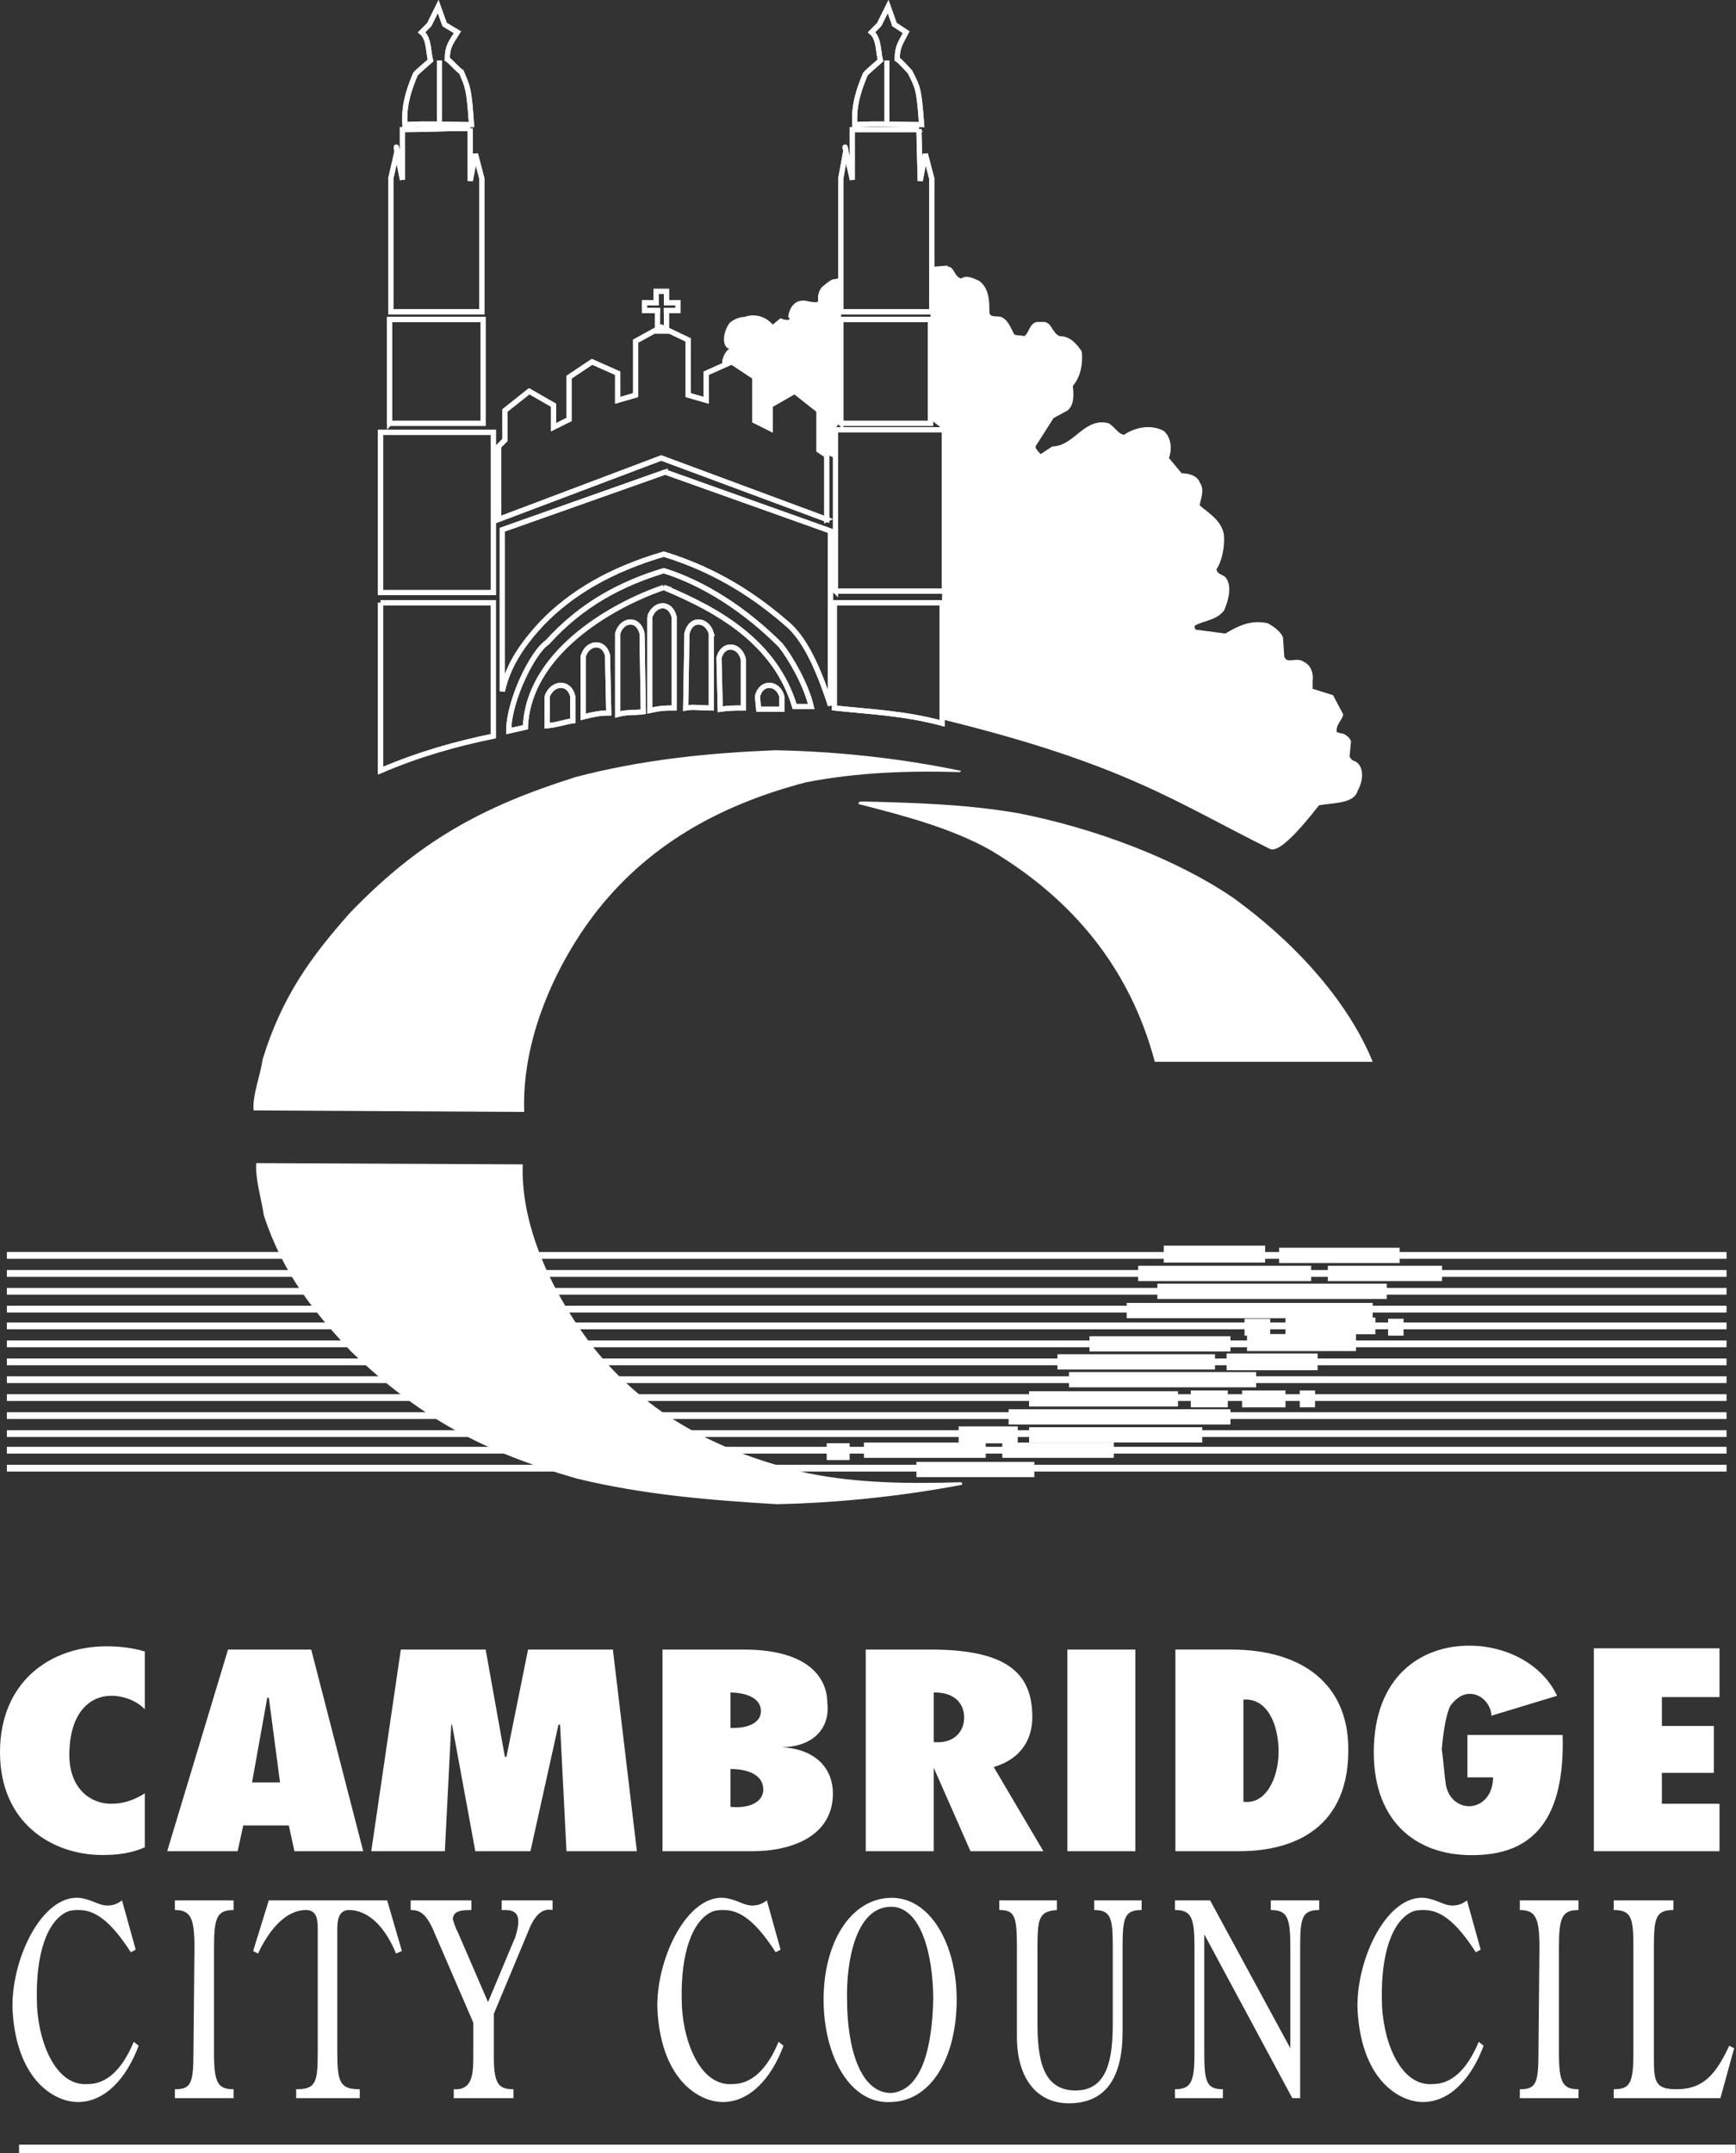 <svg viewBox="0 0 479 594" xmlns="http://www.w3.org/2000/svg">
  <rect x="0" y="0" width="479" height="594" fill="#333333" stroke="none"/>
  <g fill="none" fill-rule="evenodd">
    <path d="M213.948 206.972c16.603.336 33.956 2.1 50.947 5.637.344 0 .344 0 0 .397-13.806-.398-27.948 0-42.442 2.797-24.41 6.377-44.206 17.687-58.755 36.805-10.613 14.14-19.787 34.28-19.054 54.14l-74.678-.407c-.345-4.234 1.772-9.183 2.514-14.14 5.302-17.292 13.4-28.31 24.012-40.29 19.11-19.86 36.453-29.37 62.293-37.53 18.72-4.922 37.132-6.678 55.163-7.41" fill="#FFF"/>
    <path d="M237.635 221.104c14.494.344 28.645.734 43.183 3.213 21.57 4.216 43.818 12.72 59.38 23.325 16.26 11.68 31.503 27.958 38.56 45.274h-60.12c-7.057-26.51-23.343-45.274-45.283-58.34-10.622-6.043-24.022-9.58-36.408-12.738-.344-.39.353-.734.688-.734M3.43 553.407c.26 8.47 2.424 15.192 5.943 19.76 3.23 4.244 7.818 6.732 12.15 6.732 7.547 0 13.482-6.733 16.73-15.545l-1.348-1.068c-3.24 7.782-7.554 11.663-12.684 11.663-9.455.706-14.05-13.074-14.05-23.307-.27-12.36 2.704-21.886 8.65-24.365 1.067-.344 2.153-.344 2.967-.344 4.315 0 8.64 2.823 14.304 11.653l1.358-.714-3.782-13.6c-1.348 1.068-2.705 1.42-4.044 1.42-2.443 0-4.334-1.763-7.835-2.125-9.997-.706-18.358 16.087-18.358 29.84m55.622 13.075v-29.324c0-8.107.806-10.224 5.394-10.224v-2.66H48.25v2.66c4.316 0 5.402 2.117 5.402 10.224l-.28 29.324c0 8.468-.806 9.888-5.12 9.888v2.462h16.195v-2.462c-4.317 0-5.394-1.773-5.394-9.888m34.01-31.079v-3.195c0-2.804.543-5.274 3.24-5.274 5.672 0 10.26 5.274 12.964 12.006l1.62-.706-4.054-13.96h-32.67l-4.315 13.96 1.348.706c2.967-6.38 7.563-12.006 13.236-12.006 2.687 0 3.24 2.117 3.24 4.93v34.265c0 8.467-.553 10.24-5.945 10.24v2.462H99.27v-2.462c-5.392 0-6.207-1.773-6.207-10.24v-30.727m37.53 22.592v8.813c0 4.967 0 9.907-5.392 9.563v2.462h16.467v-2.462c-4.053 0-5.4-1.42-5.4-8.82v-12.007l9.444-22.62c1.892-4.922 4.064-6.523 6.75-5.99v-2.66h-14.04v2.66h1.075c2.434 0 3.52 1.068 3.52 3.177 0 1.05-.272 2.45-.815 4.234l-7.544 17.986-8.388-19.406c-.805-1.412-1.067-2.814-1.348-3.52.28-2.126 1.89-2.47 5.14-2.47v-2.66H113.31v2.66c2.434 0 4.325.697 6.75 6.704l10.53 24.356m50.77-4.587c.26 8.47 2.423 15.192 5.934 19.76 3.24 4.244 7.826 6.732 12.16 6.732 7.546 0 13.48-6.733 16.73-15.545l-1.35-1.068c-3.247 7.782-7.563 11.663-12.693 11.663-9.445.706-14.04-13.074-14.04-23.307-.273-12.36 2.704-21.886 8.64-24.365 1.085-.344 2.162-.344 2.976-.344 4.316 0 8.64 2.823 14.305 11.653l1.358-.714-3.79-13.6c-1.35 1.068-2.697 1.42-4.055 1.42-2.416 0-4.315-1.763-7.817-2.125-9.988-.706-18.357 16.087-18.357 29.84m64.525 24.003c-8.64 0-12.16-12.703-12.16-25.767-.262-9.89 2.17-25.614 12.16-25.614 8.106 0 11.608 12.91 11.608 25.613-.27 12.712-2.976 25.07-11.608 25.768zm0 2.49c11.608-.354 18.086-13.093 18.086-28.257 0-15.2-7.292-28.428-18.366-28.075-11.066.362-18.358 12.522-18.358 28.075 0 15.543 7.292 28.962 18.638 28.256zm61.152-21.906c0 9.192-1.085 18.72-10.25 18.72-9.193 0-10.53-8.84-10.53-18.72v-20.836c0-8.107.532-9.88 5.372-10.224v-2.66h-15.905v2.66c4.307 0 4.86 1.756 4.86 10.224v24.718c0 12.006 5.934 18.376 14.303 18.376 10.25 0 14.856-7.085 14.856-19.788v-23.306c0-8.107.534-10.224 5.257-10.224v-2.66H301.91v2.66c4.587 0 5.13 2.117 5.13 10.224v20.836m26.86-33.72h-9.707v2.66c4.568 0 5.392 2.117 5.392 10.224v28.97c0 8.116-.824 10.242-5.392 10.242v2.462h13.236v-2.462c-4.606 0-5.14-2.126-5.14-10.24v-32.492l24.293 45.194h2.163v-41.674c0-8.107.534-10.224 5.257-10.224v-2.66H350.64v2.66c4.596 0 5.39 2.117 5.39 10.224v27.902l-22.13-40.786m40.643 29.133c.244 8.47 2.425 15.192 5.917 19.76 3.257 4.244 7.835 6.732 12.178 6.732 7.537 0 13.48-6.733 16.72-15.545l-1.348-1.068c-3.24 7.782-7.555 11.663-12.676 11.663-9.464.706-14.05-13.074-14.05-23.307-.263-12.36 2.714-21.886 8.65-24.365 1.075-.344 2.134-.344 2.975-.344 4.306 0 8.63 2.823 14.303 11.653l1.34-.714-3.783-13.6c-1.34 1.068-2.696 1.42-4.053 1.42-2.415 0-4.316-1.763-7.808-2.125-10.017-.706-18.367 16.087-18.367 29.84m55.609 13.075v-29.324c0-8.107.813-10.224 5.39-10.224v-2.66h-16.184v2.66c4.315 0 5.41 2.117 5.41 10.224l-.27 29.324c0 8.468-.825 9.888-5.14 9.888v2.462h16.185v-2.462c-4.315 0-5.39-1.773-5.39-9.888m46.991-2.127c-3.78 8.124-7.292 12.015-14.584 12.015-5.927 0-6.216-2.126-6.216-8.82v-30.392c0-8.107.542-10.224 5.392-10.224v-2.66H445.26v2.66c4.875 0 5.427 2.117 5.427 10.224v28.97c0 8.47-.823 10.242-5.428 10.242v2.462h29.44l3.79-13.772-1.348-.705M39.954 494.752c-2.868 1.79-5.736 2.86-9.274 2.86-6.17 0-12.36-4.806-11.472-15.61.66-10.087 5.963-14.176 11.472-14.176 3.538 0 7.066 1.41 9.274 3.718v-15.942c-3.53-1.06-7.066-1.42-10.595-1.42-15.454 0-29.36 9.744-29.36 29.242 0 19.65 14.575 28.328 28.256 28.328 4.188 0 8.17-.525 11.698-2.127v-14.873m29.587-3.012 4.198-23.38h.443l3.086 23.38H69.54zm30.68 18.962L85.87 455.07H62.918L46.134 510.7h19.434l1.547-7.093h12.577l1.547 7.092h18.98zm75.51 0-6.622-55.633h-23.405l-5.963 29.593h-.435l-5.3-29.594h-23.408l-8.16 55.632h20.31l1.765-34.905h.218l6.415 34.905h15.218l7.735-34.905h.435l1.773 34.905h19.425m25.831-34.016v-9.754c3.755 0 8.396 1.25 8.396 5.14 0 2.83-2.877 4.794-8.396 4.614zm0 11.336c4.415 0 9.048 1.41 9.048 5.673 0 3.012-3.095 5.32-9.048 4.777v-10.45zm-18.764 22.682h24.943c9.945 0 22.078-3.718 22.078-15.95 0-6.56-4.415-12.206-14.124-12.75 7.718 0 13.463-4.432 12.585-12.23 0-5.666-3.764-14.703-23.18-14.703h-22.302V510.7zm74.832-30.112v-13.66c5.31-.172 8.404 2.678 8.404 6.912 0 3.9-2.885 7.275-8.404 6.75zm-18.756 30.112h18.756v-23.044l10.15 23.044h20.114l-13.698-23.216c7.727-2.307 11.047-7.97 10.604-15.064-.443-11.156-7.52-17.353-28.04-17.353h-17.886V510.7zm55.634 0h18.765V455.07h-18.765m48.576 41.99v-28.17c6.605-.533 9.708 6.905 9.708 14.36 0 7.238-3.52 14.684-9.708 13.807zM324.32 510.7h17.65c15.246 0 30.69-6.55 30.04-29.224-.444-16.132-11.717-26.41-32.473-26.41H324.32V510.7zm80.577-20.373h7.066c0 4.96-3.094 7.962-6.622 7.962-2.877 0-5.744-2.11-6.414-6.018-.452-3.185-.66-6.54-1.104-9.726.443-5.33 1.34-10.124 2.425-12.06 1.773-2.307 3.537-3.194 5.32-3.194 3.52 0 5.944 3.375 5.944 6.035l18.115-5.5C425.653 459.31 415.935 454 405.34 454c-13.245 0-26.282 8.506-26.282 29.424 0 19.65 12.386 29.052 28.698 28.328 15.245-.525 24.067-9.898 23.416-33.124h-26.275v11.7m34.879 20.374h34.67v-13.09H458.55v-8.525h14.35V476.15h-14.35v-7.97h15.897v-13.455h-34.67v55.977" fill="#FFF"/>
    <path d="M321.098 345.98h27.975" stroke="#FFF" stroke-width="4.678"/>
    <path d="M352.927 346.333h33.26m-72.164 4.976h47.753m4.606 0h31.503m-78.542 4.94h63.307m-71.775 5.31h67.884" stroke="#FFF" stroke-width="4.215"/>
    <path d="M343.4 366.14h7.076" stroke="#FFF" stroke-width="4.66"/>
    <path d="M354.693 365.786h24.79" stroke="#FFF" stroke-width="4.604"/>
    <path d="M383.002 366.14h4.27" stroke="#FFF" stroke-width="4.66"/>
    <path d="M300.615 370.735h38.895" stroke="#FFF" stroke-width="4.215"/>
    <path d="M344.08 370.382h30.074" stroke="#FFF" stroke-width="4.697"/>
    <path d="M291.776 375.703h43.464" stroke="#FFF" stroke-width="4.215"/>
    <path d="M338.45 375.703h25.11" stroke="#FFF" stroke-width="4.632"/>
    <path d="M294.96 380.624h51.635m-62.646 5.293h41.084" stroke="#FFF" stroke-width="4.215"/>
    <path d="M328.563 385.917h10.215" stroke="#FFF" stroke-width="4.641"/>
    <path d="M342.713 385.917h11.98" stroke="#FFF" stroke-width="4.66"/>
    <path d="M358.628 385.917h4.225" stroke="#FFF" stroke-width="4.641"/>
    <path d="M278.304 390.884h61.206" stroke="#FFF" stroke-width="4.215"/>
    <path d="M264.506 395.843h16.312" stroke="#FFF" stroke-width="4.669"/>
    <path d="M283.95 395.843h47.77m-93.343 4.234h33.602" stroke="#FFF" stroke-width="4.215"/>
    <path d="M228.108 400.475h6.324" stroke="#FFF" stroke-width="4.66"/>
    <path d="M276.55 400.077h30.787m-54.475 5.32h32.526" stroke="#FFF" stroke-width="4.215"/>
    <path d="M214.302 414.97c16.592-.345 33.945-2.118 50.937-5.312.343 0 .343-.353 0-.742-13.8.39-27.94.39-42.1-2.45-24.754-5.657-44.56-16.26-59.053-34.302-10.27-13.11-20.52-32.58-19.85-50.947l-73.53-.344c-.353 4.235 1.43 9.88 2.108 14.504C78.117 351.31 86.27 361.56 96.89 372.86c19.055 18.368 36.4 27.615 62.24 35.034 18.728 4.55 37.14 5.99 55.172 7.075" fill="#FFF"/>
    <g stroke="#FFF" stroke-width="1.417">
      <path d="M215.722 192.125c-1.077-3.88-5.646-4.28-6.732 0l.344 3.538h6.388v-3.538zm-64.745 0c1.43-3.88 6.044-4.28 7.066 0v6.732c-2.452.344-3.882 1.03-7.066 1.366v-8.098zm54.132-10.26c-1.087-4.225-5.638-4.614-6.724-.352l.344 14.15c2.497-.344 3.873-.344 6.38-.344v-13.454zm-44.208-.696c1.023-3.92 5.647-4.616 6.723-.39l.344 15.915c-2.5 0-4.272.397-7.068 1.086v-16.61zm35.367-6.39c-1.086-3.88-5.646-4.613-6.732 0l-.344 20.54c2.108-.39 3.88 0 7.075 0v-20.54zm-25.84 0c1.085-3.88 5.645-4.613 6.73 0l.345 21.57c-2.46.345-4.235 0-7.076.742v-22.31zm8.84-4.613c1.42-3.89 5.654-4.234 6.73 0v25.152c-2.46 0-3.538 0-6.73.686v-25.84zm80.667-3.89h-29.72v29.042c9.535 1.03 19.116 1.375 29.72 4.215v-33.26zm-154.94 0h31.133v36.805c-10.26 2.108-20.53 4.968-31.133 9.527v-46.334zm125.554-3.186h30.066v-44.55H230.55v44.55zm-125.553.4h31.142v-44.217h-31.143v44.217zm76.388-72.165V85.67h.743-4.27v-2.16h3.184v-3.14h2.85v3.14h3.185v2.163h-3.926.742v5.655h-2.507zm50.604 25.452h24.753V88.13H231.99v28.647zm21.56-81.022.353 14.15 1.42-7.41 1.764 6.723v36.787H231.99V49.218l1.42-7.754c-1.078-4.28 1.764 8.097 1.764 8.097V35.756h18.376zm-146.056 81.022h25.795V88.13h-25.796v28.647zm75.657 45.283c15.236 6.343 30.798 15.19 36.11 32.87h4.578c-1.385-5.998-5.656-13.417-8.46-16.947-9.573-9.58-20.882-17-32.227-20.546-11.635 3.546-22.59 9.183-32.173 19.814-3.89 2.49-10.612 15.907-10.612 24.412l4.613-1.04c.69-19.842 22.647-33.26 38.173-38.562zm.39-31.83 45.59 16.25v48.106c-2.452-7.427-5.99-16.946-11.3-21.913-8.84-7.8-19.787-15.236-34.68-19.796-14.485 4.234-25.44 10.613-33.602 19.063-4.904 5.31-9.183 10.993-10.948 18.765v-44.57l44.94-15.905zm44.568 13.065v-17.688l-2.127-1.42V113.23l-6.72-5.302-6.733 3.872v6.397l-4.234-2.117v-12.033l-6.38-4.235-7.065 3.15v7.472l-4.966-1.43V93.777l-7.42-3.546-7.074 3.882v14.892l-4.96 1.43v-7.473l-7.074-3.148-6.333 4.235v11.68l-4.27 2.126V111.8l-6.73-3.872-6.687 5.302v8.152l-1.773 1.773v20.14l44.902-16.946 45.646 16.945zM129.752 35.41v14.495l1.43-7.41 1.763 6.723v36.787h-25.107V49.218l1.774-7.754c-1.086-4.28 1.42 8.097 1.42 8.097V35.756c6.687 0 12.386-.344 18.72-.344zM246.818 6.767l3.212 2.126c-1.447 2.84-2.47 3.882-2.47 7.42.687.388 3.194 3.184 3.53 3.537 2.116 4.26 2.46 4.26 3.202 14.53-6.045 0-12.396-.39-18.43 0-.345-5.302 1.085-9.573 2.858-13.798 0-.353 3.873-3.538 4.217-3.882-.68-2.515-.344-6.043-2.452-7.808l2.108-2.126 2.46-4.96 1.765 4.96zm-124.133 0 3.53 2.126c-1.766 2.84-2.797 3.882-2.797 7.42.678.388 3.14 3.184 3.88 3.537 1.766 4.26 2.11 4.26 2.797 14.53-6 0-12.376-.39-18.366 0-.354-5.302 1.075-9.573 2.84-13.798 0-.353 3.89-3.538 4.233-3.882-.687-2.515-.343-6.043-2.46-7.808l2.117-2.126 2.443-4.96 1.782 4.96z"/>
      <path d="m122.685 6.766 3.53 2.126c-1.766 2.84-2.797 3.882-2.797 7.42.678.388 3.14 3.184 3.88 3.537 1.766 4.26 2.11 4.26 2.797 14.53-6 0-12.376-.39-18.366 0-.354-5.302 1.075-9.573 2.84-13.798 0-.353 3.89-3.538 4.233-3.882-.687-2.515-.343-6.043-2.46-7.808l2.117-2.126 2.443-4.96 1.782 4.96zm124.133 0 3.212 2.126c-1.447 2.84-2.47 3.882-2.47 7.42.687.388 3.194 3.184 3.53 3.537 2.116 4.26 2.46 4.26 3.202 14.53-6.045 0-12.396-.39-18.43 0-.345-5.302 1.085-9.573 2.858-13.798 0-.353 3.873-3.538 4.217-3.882-.68-2.515-.344-6.043-2.452-7.808l2.108-2.126 2.46-4.96 1.765 4.96zM129.752 35.41v14.495l1.43-7.41 1.763 6.723v36.787h-25.107V49.218l1.774-7.754c-1.086-4.28 1.42 8.097 1.42 8.097V35.756c6.687 0 12.386-.344 18.72-.344zm98.356 107.885v-17.688l-2.127-1.42V113.23l-6.72-5.302-6.733 3.872v6.397l-4.234-2.117v-12.033l-6.38-4.235-7.065 3.15v7.472l-4.966-1.43V93.777l-7.42-3.546-7.074 3.882v14.892l-4.96 1.43v-7.473l-7.074-3.148-6.333 4.235v11.68l-4.27 2.126V111.8l-6.73-3.872-6.687 5.302v8.152l-1.773 1.773v20.14l44.902-16.946 45.646 16.945zm-44.57-13.065 45.592 16.25v48.106c-2.452-7.427-5.99-16.946-11.3-21.913-8.84-7.8-19.787-15.236-34.68-19.796-14.485 4.234-25.44 10.613-33.602 19.063-4.904 5.31-9.183 10.993-10.948 18.765v-44.57l44.94-15.905zm-.387 31.83c15.236 6.343 30.798 15.19 36.11 32.87h4.578c-1.385-5.998-5.656-13.417-8.46-16.947-9.573-9.58-20.882-17-32.227-20.546-11.635 3.546-22.59 9.183-32.173 19.814-3.89 2.49-10.612 15.907-10.612 24.412l4.613-1.04c.69-19.842 22.647-33.26 38.173-38.562zm-75.656-45.283h25.795V88.13h-25.796v28.647zM253.55 35.755l.353 14.15 1.42-7.41 1.764 6.723v36.787H231.99V49.218l1.42-7.754c-1.078-4.28 1.764 8.097 1.764 8.097V35.756h18.376zm-21.56 81.022h24.753V88.13H231.99v28.647zm-50.605-25.452V85.67h.743-4.27v-2.16h3.184v-3.14h2.85v3.14h3.185v2.163h-3.926.742v5.655h-2.507z"/>
      <path d="M104.997 163.49h31.142v-44.217h-31.143v44.217zm125.554-.4h30.066v-44.55H230.55v44.55zm-125.553 3.186h31.133v36.806c-10.26 2.108-20.53 4.968-31.133 9.527v-46.334zm154.94 0h-29.72v29.043c9.535 1.03 19.116 1.375 29.72 4.215v-33.26zm-80.668 3.89c1.42-3.89 5.654-4.233 6.73 0v25.153c-2.46 0-3.538 0-6.73.686v-25.84zm-8.84 4.615c1.085-3.88 5.645-4.613 6.73 0l.345 21.57c-2.46.345-4.235 0-7.076.742v-22.31zm25.84 0c-1.086-3.88-5.646-4.613-6.732 0l-.344 20.54c2.108-.39 3.88 0 7.075 0v-20.54zm-35.368 6.39c1.023-3.92 5.647-4.616 6.723-.39l.344 15.915c-2.5 0-4.272.397-7.068 1.086v-16.61zm44.207.696c-1.087-4.226-5.638-4.615-6.724-.353l.344 14.15c2.497-.344 3.873-.344 6.38-.344v-13.454zm-54.133 10.26c1.43-3.882 6.044-4.28 7.066 0v6.73c-2.452.345-3.882 1.032-7.066 1.367v-8.098zm64.745 0c-1.077-3.882-5.646-4.28-6.732 0l.344 3.537h6.388v-3.538zm28.989-174.74V33.99 17.388zm-123.454 0V33.99 17.388zm0 0V33.99 17.388zm123.454 0V33.99 17.388z"/>
    </g>
    <path d="M261.71 73.628h.344c1.412.697 1.412 2.814 3.185 3.203 1.437-1.085 3.536 0 4.975.68 2.777 2.116 2.777 5.655 2.777 8.495 0 1.774 2.136 1.04 3.204 1.43 1.773.696 2.46 2.45 3.528 4.578.353.732 1.783.343 2.86.732 1.365-.732 1.365-3.537 3.546-3.926h2.098c2.118.388 2.118 3.193 4.226 3.925 2.84 0 4.614 2.11 6.043 4.226.353 3.54-.388 7.077-2.497 9.52.335 2.514.335 5.31-1.42 6.74l-3.882 2.108-4.967 7.817c0 .688.734 1.42 1.422 2.117l3.194-2.117c5.99 0 8.848-8.16 15.562-6.388 1.782 1.086 2.478 2.842 4.234 3.186 2.497-1.756 7.076-3.186 10.956-1.07 1.774 1.413 2.507 4.616 1.43 7.466l3.52 4.224c2.126 0 4.29.696 4.966 2.452 1.45 2.172.345 4.27 0 6.387 2.86 2.453 6.75 4.624 6.75 9.193 0 3.194-.75 6.38-2.126 8.505.362 1.412 1.79 1.412 2.47 2.1 2.09 2.515.688 6.723-.344 9.193-2.126 2.84-6.044 2.84-8.16 4.27 0 .344 0 .697.334 1.03l8.17 1.078c3.52-2.107 7.058-3.88 11.68-2.84 1.385.733 3.53 2.162 4.225 3.917l.344 5.312c.733 2.116 3.538 0 5.312 1.373 1.762.743 2.848 2.85 2.514 5.303v2.17l5.637 1.766 2.805 5.31c-.334 1.765-2.126 2.796-1.773 4.913.38 0 1.067.39 1.773.39.742.343 1.756 1.03 2.144 2.107l-.39 4.225c.39.734.734 1.078 1.774 1.42 2.162 1.44 2.162 4.968.39 8.162-1.078 3.528-7.06 3.138-10.605 3.87-1.756 2.137-10.28 13.43-13.464 12.053-25.84-12.785-40-23.388-90.54-35.774v-80.263l-3.193-2.47v-42.1l4.615-.342.352.343m-29.718 2.815.342 39.285-2.116 2.813v7.81l-4.623-2.164V113.23l-6.678-5.655-6.388 3.88v6.398l-4.234-2.126v-12.024l-6.722-4.29-2.098 1.096c-.742-.698.68-3.883 1.755-4.226-2.153-.743-1.755-4.623 0-7.076 1.032-1.077 2.796-1.773 4.226-1.773 2.84-1.086 5.998 0 7.753 2.117l2.172-1.773c.344.35 3.537 1.04 2.108-.345.343-2.84 2.126-5.302 5.655-4.27 4.615.74 1.095-.344 3.538-3.882 4.216-3.538 2.452-1.43 5.31-2.84" fill="#FFF"/>
    <g stroke="#FFF">
      <path d="M476.39 390.53H1.9m474.49-44.197H1.9m474.49 4.976H1.9m474.49 4.94H1.9m474.49 4.913H1.9m474.49 4.623H1.9m474.49 4.95H1.9m474.49 4.967H1.9m474.49 4.92H1.9m474.49 4.94H1.9m474.49 9.936H1.9m474.49 4.577H1.9m474.49 4.958H1.9" stroke-width="1.871"/>
      <path d="M5.257 592.828h473.63" stroke-width="2.344"/>
    </g>
  </g>
</svg>
